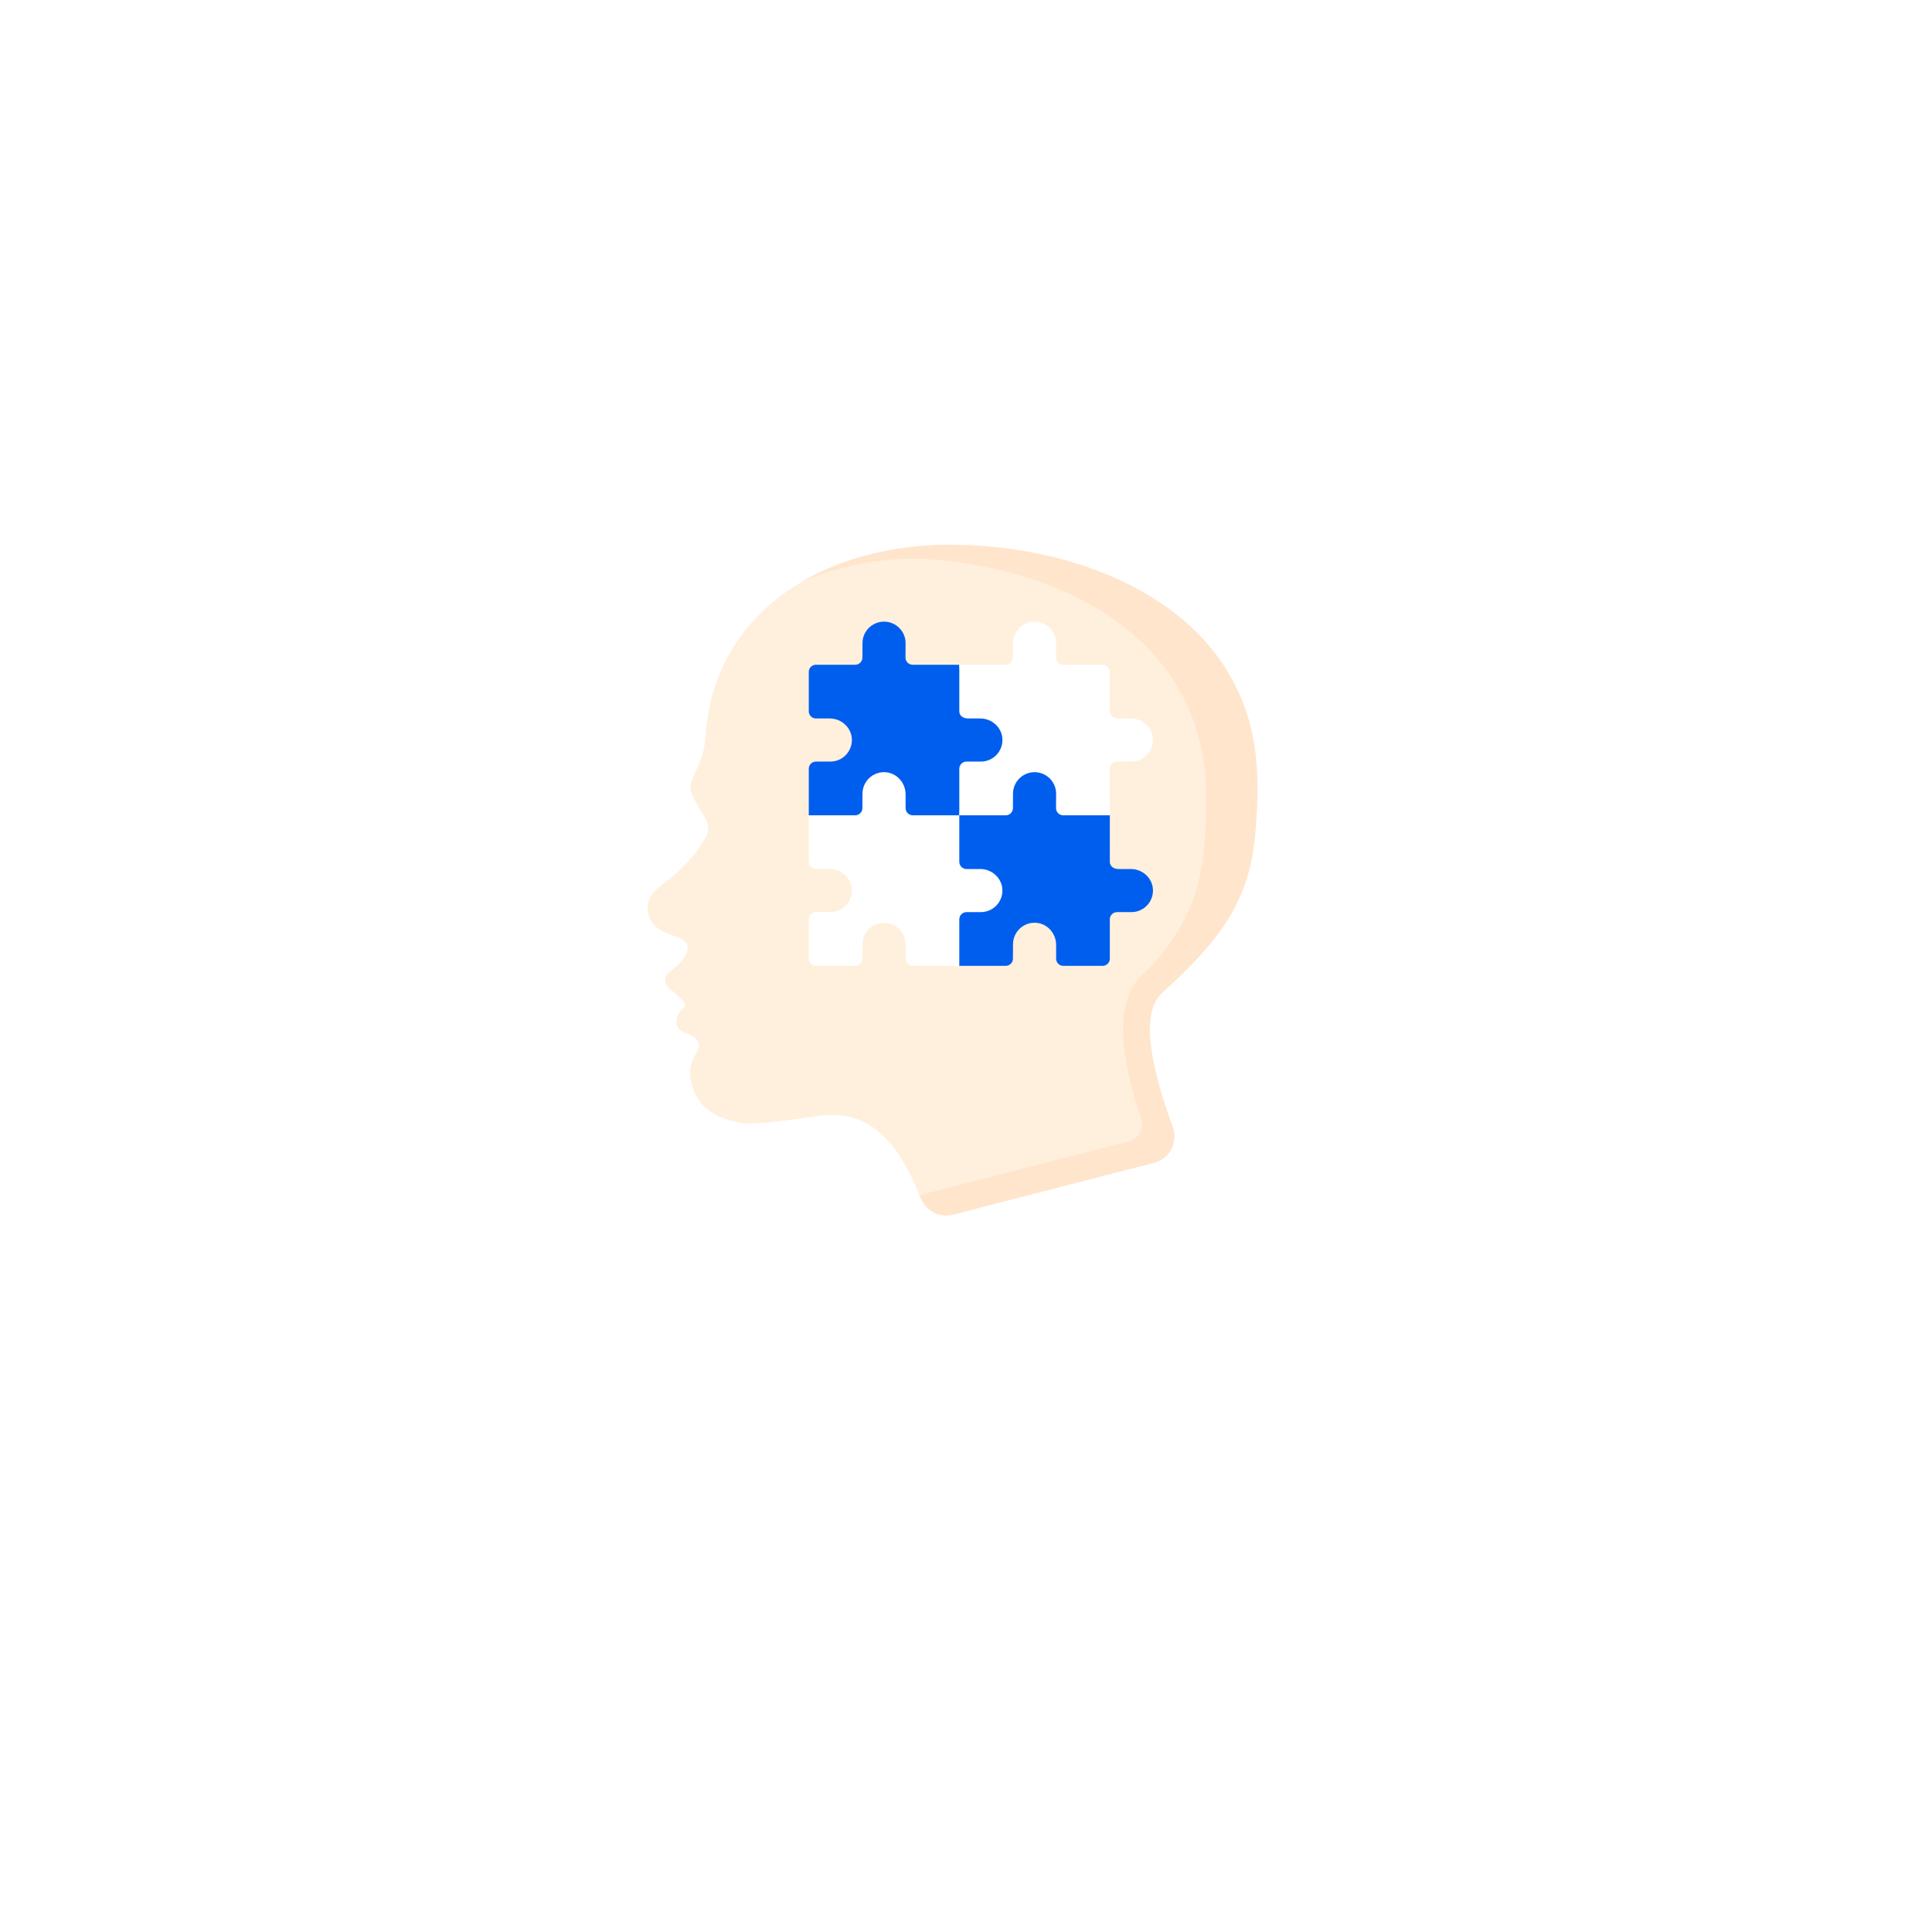 <?xml version="1.0" encoding="UTF-8"?> <svg xmlns="http://www.w3.org/2000/svg" width="90" height="90" viewBox="0 0 90 90" fill="none"> <g filter="url(#filter0_d)"> <rect x="20" y="16" width="50" height="50" rx="10" fill="white"></rect> </g> <g clip-path="url(#clip0)"> <path d="M53.607 46.037C57.386 42.617 58.124 41.461 58.124 37.025C58.124 28.985 51.119 25.616 44.688 25.616C42.522 25.616 39.987 25.804 38.2 26.653C35.235 28.062 33.107 30.626 32.868 34.301C32.793 35.451 32.297 36.007 32.185 36.488C32.049 37.072 32.67 37.672 32.918 38.25C33.022 38.491 33.005 38.77 32.876 38.999C32.365 39.91 31.723 40.529 30.956 41.119C30.509 41.464 30.168 41.771 30.169 42.307C30.17 42.932 30.562 43.341 31.402 43.599C32.783 44.024 31.544 45.014 31.166 45.285C31.066 45.358 30.998 45.467 30.986 45.59C30.973 45.731 31.014 45.918 31.236 46.095C31.534 46.333 31.739 46.535 31.859 46.664C31.931 46.741 31.924 46.862 31.846 46.933C31.566 47.187 31.502 47.444 31.512 47.644C31.522 47.847 31.66 48.021 31.853 48.086C31.999 48.135 32.192 48.215 32.361 48.331C32.521 48.442 32.62 48.706 32.509 48.904C32.302 49.273 32.021 49.715 32.213 50.494C32.509 51.696 33.517 52.14 34.528 52.306C35.237 52.422 36.707 52.175 38.202 51.973C40.92 51.604 42.126 53.925 42.901 55.835C43.139 56.423 44.074 56.341 44.688 56.183L53.379 53.858C54.107 53.67 54.511 52.893 54.25 52.188C53.47 50.085 52.443 47.09 53.607 46.037V46.037Z" fill="#FFF0DD"></path> <path d="M58.45 39.126C58.582 37.732 58.667 36.286 58.441 34.745C58.34 34.138 58.198 33.51 57.928 32.798C57.364 31.313 56.393 29.945 55.079 28.845C53.295 27.346 50.919 26.32 48.45 25.809C48.451 25.81 48.452 25.81 48.452 25.811C48.452 25.811 48.452 25.811 48.452 25.811C48.017 25.719 47.58 25.642 47.143 25.58C44.601 25.232 41.885 25.255 39.233 26.221C39.235 26.221 39.237 26.221 39.239 26.221C38.585 26.459 37.961 26.747 37.379 27.086C38.92 26.429 40.662 26.07 42.469 26.012C48.778 26.203 56.186 29.343 56.186 37.13C56.186 40.692 55.756 42.621 53.631 45.012C53.52 45.116 53.405 45.221 53.287 45.328C52.018 46.446 52.009 48.68 53.162 52.122C53.312 52.571 53.048 53.053 52.589 53.171L42.833 55.67C42.856 55.725 42.879 55.78 42.901 55.835C43.14 56.423 43.777 56.743 44.391 56.585L53.764 54.168C54.492 53.981 54.897 53.204 54.635 52.498C53.881 50.467 53.027 47.521 54.02 46.374C54.027 46.366 54.033 46.359 54.04 46.352C54.069 46.32 54.099 46.289 54.131 46.26C57.07 43.6 58.126 41.859 58.45 39.129V39.129C58.45 39.128 58.45 39.127 58.45 39.126V39.126Z" fill="#FFE5CC"></path> <path d="M46.885 34.425C46.912 35.001 46.453 35.666 45.882 35.666H45.211C45.026 35.666 44.877 35.815 44.877 36L44.688 37.98L42.331 38.168C42.147 38.168 41.997 38.019 41.997 37.834V37.192C41.997 36.652 41.77 36.186 41.23 36.161C40.654 36.134 40.366 36.593 40.366 37.164L40.362 37.834C40.362 38.019 40.213 38.168 40.028 38.168L37.676 37.98V35.811C37.676 35.627 37.825 35.477 38.01 35.477H38.68C39.25 35.477 39.71 35.001 39.683 34.425C39.657 33.884 39.192 33.469 38.651 33.469H38.01C37.825 33.469 37.676 33.319 37.676 33.135V31.3C37.676 31.116 37.825 30.966 38.01 30.966H39.839C40.024 30.966 40.174 30.817 40.174 30.632C40.174 30.59 40.178 29.962 40.178 29.962C40.178 29.407 40.627 28.958 41.182 28.958C41.736 28.958 42.186 29.407 42.186 29.962C42.186 29.99 42.181 30.632 42.181 30.632C42.181 30.817 42.331 30.966 42.515 30.966H44.688L44.877 33.009C44.877 33.193 45.026 33.343 45.291 33.343H45.854C46.394 33.343 46.86 33.884 46.885 34.425V34.425Z" fill="#005EEE"></path> <path d="M46.884 41.438C46.911 42.014 46.451 42.679 45.881 42.679H45.21C45.026 42.679 44.877 42.829 44.877 43.013L44.688 44.993H42.52C42.336 44.993 42.186 44.843 42.186 44.659V44.017C42.186 43.476 41.77 43.011 41.23 42.986C40.654 42.959 40.178 43.418 40.178 43.989L40.174 44.659C40.174 44.843 40.024 44.993 39.839 44.993H38.01C37.825 44.993 37.676 44.843 37.676 44.659V42.824C37.676 42.64 37.825 42.49 38.01 42.49H38.68C39.25 42.49 39.71 42.014 39.683 41.438C39.657 40.898 39.192 40.482 38.651 40.482H38.01C37.825 40.482 37.676 40.333 37.676 40.148V37.98H39.839C40.024 37.98 40.174 37.83 40.174 37.646L40.178 36.975C40.178 36.404 40.654 35.946 41.23 35.972C41.77 35.998 42.186 36.463 42.186 37.004V37.646C42.186 37.83 42.336 37.98 42.52 37.98H44.688L44.877 39.96C44.877 40.144 45.026 40.294 45.21 40.294H45.852C46.392 40.294 46.858 40.898 46.884 41.438V41.438Z" fill="white"></path> <path d="M53.708 34.425C53.735 35.001 53.276 35.477 52.706 35.477H52.035C51.85 35.477 51.7 35.627 51.7 35.811V37.98L49.34 38.168C49.155 38.168 49.005 38.019 49.005 37.834C49.005 37.834 49.01 37.192 49.01 37.164C49.01 36.609 48.748 36.16 48.194 36.16C47.639 36.16 47.378 36.609 47.378 37.164L47.375 37.834C47.375 38.019 47.225 38.168 47.04 38.168L44.688 37.98V35.811C44.688 35.627 44.837 35.477 45.022 35.477H45.693C46.264 35.477 46.723 35.001 46.696 34.425C46.671 33.884 46.206 33.469 45.665 33.469H45.102C44.837 33.469 44.688 33.319 44.688 33.135V30.966H46.852C47.036 30.966 47.186 30.817 47.186 30.632L47.19 29.962C47.19 29.407 47.639 28.958 48.194 28.958C48.748 28.958 49.198 29.407 49.198 29.962C49.198 29.99 49.194 30.632 49.194 30.632C49.194 30.817 49.343 30.966 49.528 30.966H51.366C51.55 30.966 51.7 31.116 51.7 31.3V33.135C51.7 33.319 51.85 33.469 52.114 33.469H52.677C53.218 33.469 53.683 33.884 53.708 34.425Z" fill="white"></path> <path d="M53.708 41.438C53.735 42.014 53.276 42.49 52.706 42.49H52.035C51.85 42.49 51.7 42.64 51.7 42.824V44.659C51.7 44.843 51.55 44.993 51.366 44.993H49.532C49.348 44.993 49.198 44.843 49.198 44.659V44.017C49.198 43.477 48.782 43.011 48.242 42.986C47.666 42.959 47.19 43.418 47.19 43.989L47.186 44.659C47.186 44.843 47.036 44.993 46.852 44.993H44.688V42.824C44.688 42.64 44.837 42.49 45.022 42.49H45.692C46.262 42.49 46.722 42.014 46.695 41.438C46.669 40.898 46.204 40.482 45.663 40.482H45.022C44.837 40.482 44.688 40.333 44.688 40.148V37.98H46.852C47.036 37.98 47.186 37.83 47.186 37.646L47.19 36.975C47.19 36.421 47.639 35.971 48.194 35.971C48.748 35.971 49.198 36.421 49.198 36.975C49.198 37.004 49.194 37.646 49.194 37.646C49.194 37.83 49.343 37.98 49.528 37.98H51.7V40.148C51.7 40.333 51.85 40.482 52.114 40.482H52.677C53.218 40.482 53.683 40.898 53.708 41.438V41.438Z" fill="#005EEE"></path> </g> <defs> <filter id="filter0_d" x="0" y="0" width="90" height="90" filterUnits="userSpaceOnUse" color-interpolation-filters="sRGB"> <feFlood flood-opacity="0" result="BackgroundImageFix"></feFlood> <feColorMatrix in="SourceAlpha" type="matrix" values="0 0 0 0 0 0 0 0 0 0 0 0 0 0 0 0 0 0 127 0"></feColorMatrix> <feOffset dy="4"></feOffset> <feGaussianBlur stdDeviation="10"></feGaussianBlur> <feColorMatrix type="matrix" values="0 0 0 0 0 0 0 0 0 0.369 0 0 0 0 0.933 0 0 0 0.3 0"></feColorMatrix> <feBlend mode="normal" in2="BackgroundImageFix" result="effect1_dropShadow"></feBlend> <feBlend mode="normal" in="SourceGraphic" in2="effect1_dropShadow" result="shape"></feBlend> </filter> <clipPath id="clip0"> <rect x="28.75" y="25.375" width="31.25" height="31.25" rx="10" fill="white"></rect> </clipPath> </defs> </svg> 